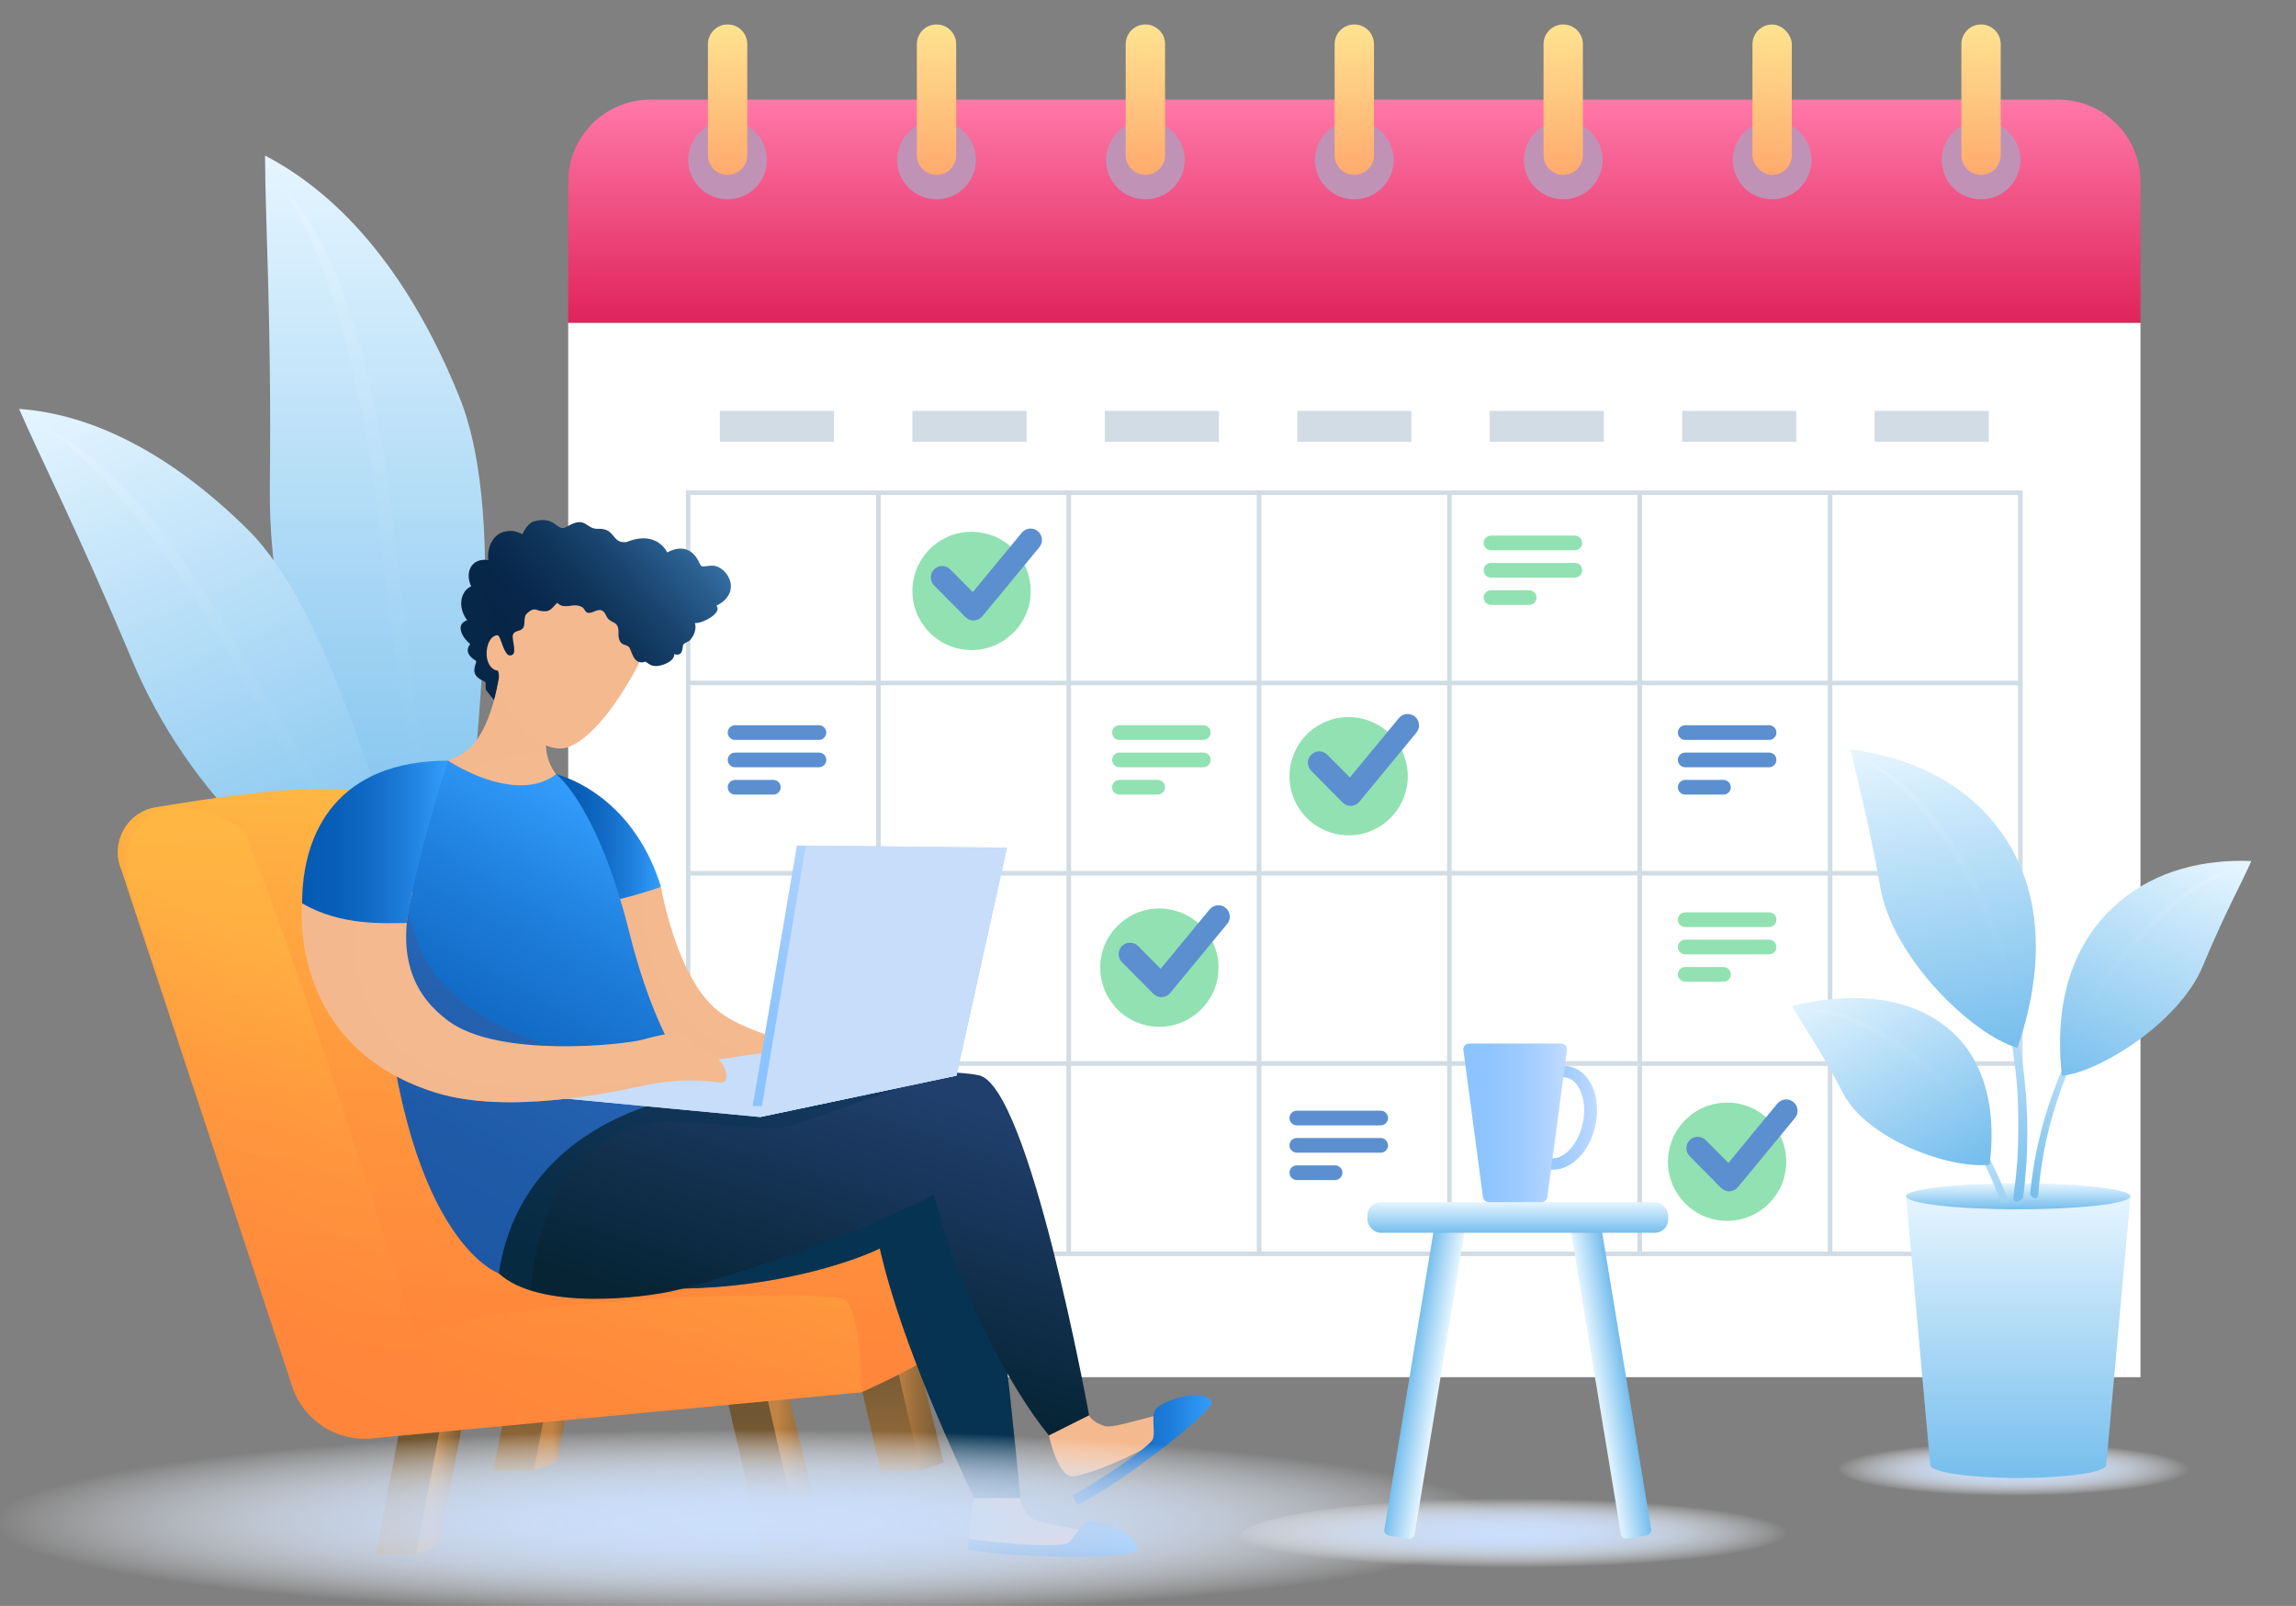 <?xml version="1.0" encoding="UTF-8"?><svg xmlns="http://www.w3.org/2000/svg" xmlns:xlink="http://www.w3.org/1999/xlink" viewBox="0 0 359.48 251.48"><rect x="0" y="0" width="359.48" height="251.48" fill="#808080" stroke="none"/><defs><style>.cls-1{fill:#fff;}.cls-2{fill:url(#linear-gradient-17);}.cls-3{fill:url(#linear-gradient-4);}.cls-3,.cls-4,.cls-5,.cls-6,.cls-7{mix-blend-mode:screen;}.cls-8{fill:url(#linear-gradient-43);}.cls-9{fill:url(#linear-gradient-15);}.cls-10{fill:#062747;}.cls-4{fill:url(#linear-gradient-2);}.cls-11{fill:url(#linear-gradient-18);}.cls-12{fill:url(#linear-gradient-40);}.cls-13{opacity:.5;}.cls-13,.cls-14,.cls-15,.cls-16,.cls-17,.cls-18,.cls-19,.cls-20,.cls-21,.cls-22{mix-blend-mode:multiply;}.cls-13,.cls-23{fill:#f4b98f;}.cls-24{fill:url(#linear-gradient-28);}.cls-25{fill:url(#linear-gradient-14);}.cls-14{fill:url(#radial-gradient-2);}.cls-26{fill:url(#linear-gradient-36);}.cls-15{fill:#415592;}.cls-15,.cls-16,.cls-19,.cls-22{opacity:.4;}.cls-27{fill:url(#linear-gradient-20);}.cls-28{fill:url(#linear-gradient-6);}.cls-29{isolation:isolate;}.cls-30{fill:#5b8fd0;}.cls-31{fill:#92e1b2;}.cls-32{fill:url(#linear-gradient-35);}.cls-33{fill:url(#linear-gradient-32);}.cls-34{fill:url(#linear-gradient-11);}.cls-16{fill:url(#linear-gradient-23);}.cls-17{fill:url(#radial-gradient);}.cls-35{fill:url(#linear-gradient-39);}.cls-36{fill:url(#linear-gradient-10);}.cls-37,.cls-22{fill:#063352;}.cls-5{fill:url(#linear-gradient-47);}.cls-38{fill:url(#linear-gradient-37);}.cls-39{fill:url(#linear-gradient-16);}.cls-40{fill:url(#linear-gradient-31);}.cls-6{fill:url(#linear-gradient-44);}.cls-41{fill:url(#linear-gradient-21);}.cls-42{fill:url(#linear-gradient-25);}.cls-43{fill:url(#linear-gradient-5);}.cls-44{fill:url(#linear-gradient-45);}.cls-18,.cls-45{fill:#c7ddf9;}.cls-46{fill:#d1dce4;}.cls-47{fill:url(#linear-gradient-34);}.cls-48{fill:url(#linear-gradient-7);}.cls-19{fill:url(#linear-gradient-22);}.cls-49{fill:url(#linear-gradient-24);}.cls-50{fill:url(#linear-gradient-9);}.cls-51{fill:url(#linear-gradient-42);}.cls-52{fill:url(#linear-gradient-3);}.cls-53{fill:url(#linear-gradient);}.cls-20{fill:#c093b6;}.cls-54{fill:url(#linear-gradient-27);}.cls-7{fill:url(#linear-gradient-41);}.cls-55{fill:url(#linear-gradient-33);}.cls-56{fill:url(#linear-gradient-38);}.cls-57{fill:url(#linear-gradient-29);}.cls-58{fill:url(#linear-gradient-30);}.cls-21{fill:url(#radial-gradient-3);}.cls-59{fill:url(#linear-gradient-19);}.cls-60{fill:url(#linear-gradient-8);}.cls-61{fill:url(#linear-gradient-46);}.cls-62{fill:url(#linear-gradient-12);}.cls-63{fill:url(#linear-gradient-13);}.cls-64{fill:url(#linear-gradient-26);}</style><linearGradient id="linear-gradient" x1="58.73" y1="143.88" x2="58.73" y2="24.36" gradientUnits="userSpaceOnUse"><stop offset="0" stop-color="#76beed"/><stop offset="1" stop-color="#e5f5ff"/></linearGradient><linearGradient id="linear-gradient-2" x1="58.41" x2="58.41" y2="29.75" xlink:href="#linear-gradient"/><linearGradient id="linear-gradient-3" x1="146.03" y1="-593.65" x2="146.03" y2="-693.22" gradientTransform="translate(157.04 752.63) rotate(-23.37)" xlink:href="#linear-gradient"/><linearGradient id="linear-gradient-4" x1="145.77" y1="-593.65" x2="145.77" y2="-688.73" gradientTransform="translate(157.04 752.63) rotate(-23.37)" xlink:href="#linear-gradient"/><linearGradient id="linear-gradient-5" x1="212.04" y1="50.57" x2="212.04" y2="15.61" gradientUnits="userSpaceOnUse"><stop offset="0" stop-color="#e0235c"/><stop offset="1" stop-color="#ff79a8"/></linearGradient><linearGradient id="linear-gradient-6" x1="113.92" y1="27.38" x2="113.92" y2="3.84" gradientUnits="userSpaceOnUse"><stop offset="0" stop-color="#ffaa6e"/><stop offset="1" stop-color="#ffe390"/></linearGradient><linearGradient id="linear-gradient-7" x1="146.63" x2="146.63" xlink:href="#linear-gradient-6"/><linearGradient id="linear-gradient-8" x1="179.33" x2="179.33" xlink:href="#linear-gradient-6"/><linearGradient id="linear-gradient-9" x1="212.04" x2="212.04" xlink:href="#linear-gradient-6"/><linearGradient id="linear-gradient-10" x1="244.75" x2="244.75" xlink:href="#linear-gradient-6"/><linearGradient id="linear-gradient-11" x1="277.46" x2="277.46" xlink:href="#linear-gradient-6"/><linearGradient id="linear-gradient-12" x1="310.17" x2="310.17" xlink:href="#linear-gradient-6"/><linearGradient id="linear-gradient-13" x1="68.03" y1="232.73" x2="73.24" y2="232.73" gradientUnits="userSpaceOnUse"><stop offset="0" stop-color="#c08344"/><stop offset=".36" stop-color="#9c6f3c"/><stop offset=".78" stop-color="#7a5c35"/><stop offset="1" stop-color="#6d5533"/></linearGradient><linearGradient id="linear-gradient-14" x1="64.02" y1="251.65" x2="64.02" y2="220.25" gradientUnits="userSpaceOnUse"><stop offset="0" stop-color="#c08344"/><stop offset=".07" stop-color="#b57d41"/><stop offset=".32" stop-color="#966b3b"/><stop offset=".57" stop-color="#7f5f36"/><stop offset=".8" stop-color="#715733"/><stop offset="1" stop-color="#6d5533"/></linearGradient><linearGradient id="linear-gradient-15" x1="121.65" y1="230.25" x2="130.48" y2="230.25" xlink:href="#linear-gradient-13"/><linearGradient id="linear-gradient-16" x1="119.57" y1="253.6" x2="119.57" y2="214.85" xlink:href="#linear-gradient-14"/><linearGradient id="linear-gradient-17" x1="86.46" y1="219.67" x2="91.68" y2="219.67" xlink:href="#linear-gradient-13"/><linearGradient id="linear-gradient-18" x1="82.46" y1="238.59" x2="82.46" y2="207.19" xlink:href="#linear-gradient-14"/><linearGradient id="linear-gradient-19" x1="140.09" y1="217.19" x2="148.91" y2="217.19" xlink:href="#linear-gradient-13"/><linearGradient id="linear-gradient-20" x1="138" y1="240.54" x2="138" y2="201.79" xlink:href="#linear-gradient-14"/><linearGradient id="linear-gradient-21" x1="81.49" y1="238.5" x2="87.98" y2="118.19" gradientUnits="userSpaceOnUse"><stop offset="0" stop-color="#ff833b"/><stop offset=".25" stop-color="#ff873b"/><stop offset=".53" stop-color="#ff953d"/><stop offset=".83" stop-color="#ffac41"/><stop offset="1" stop-color="#ffbd44"/></linearGradient><linearGradient id="linear-gradient-22" x1="94.58" y1="242.37" x2="101.21" y2="119.36" xlink:href="#linear-gradient-21"/><linearGradient id="linear-gradient-23" x1="52.09" y1="229.22" x2="81.39" y2="166.78" xlink:href="#linear-gradient-21"/><linearGradient id="linear-gradient-24" x1="120.11" y1="209.52" x2="133.8" y2="167.38" gradientUnits="userSpaceOnUse"><stop offset="0" stop-color="#062434"/><stop offset="1" stop-color="#203f6d"/></linearGradient><linearGradient id="linear-gradient-25" x1="151.56" y1="240.98" x2="178" y2="240.98" gradientUnits="userSpaceOnUse"><stop offset="0" stop-color="#065ab3"/><stop offset=".22" stop-color="#085eb7"/><stop offset=".46" stop-color="#116ac5"/><stop offset=".72" stop-color="#1f7fdc"/><stop offset=".99" stop-color="#339cfb"/><stop offset="1" stop-color="#349dfd"/></linearGradient><linearGradient id="linear-gradient-26" x1="167.94" y1="227.03" x2="189.73" y2="227.03" xlink:href="#linear-gradient-25"/><linearGradient id="linear-gradient-27" x1="82.07" y1="101.95" x2="105.85" y2="81.06" gradientUnits="userSpaceOnUse"><stop offset="0" stop-color="#062547"/><stop offset=".19" stop-color="#08284b"/><stop offset=".41" stop-color="#0f3359"/><stop offset=".64" stop-color="#1a4570"/><stop offset=".88" stop-color="#2a5e8f"/><stop offset="1" stop-color="#346da3"/></linearGradient><linearGradient id="linear-gradient-28" x1="86.91" y1="131.35" x2="103.49" y2="131.35" xlink:href="#linear-gradient-25"/><linearGradient id="linear-gradient-29" x1="62.66" y1="190.56" x2="98.78" y2="127.99" xlink:href="#linear-gradient-25"/><linearGradient id="linear-gradient-30" x1="128.21" y1="174.01" x2="144.78" y2="130.3" gradientUnits="userSpaceOnUse"><stop offset="0" stop-color="#8bc3ff"/><stop offset=".26" stop-color="#8fc5ff"/><stop offset=".55" stop-color="#9dcbff"/><stop offset=".86" stop-color="#b4d5ff"/><stop offset="1" stop-color="#c1dbff"/></linearGradient><linearGradient id="linear-gradient-31" x1="47.3" y1="131.84" x2="70.16" y2="131.84" xlink:href="#linear-gradient-25"/><radialGradient id="radial-gradient" cx="211.98" cy="214.68" fx="211.98" fy="214.68" r="111.53" gradientTransform="translate(-107.58 210.43) scale(1.06 .13)" gradientUnits="userSpaceOnUse"><stop offset="0" stop-color="#cbdefa"/><stop offset=".17" stop-color="#cbdefa" stop-opacity=".99"/><stop offset=".3" stop-color="#cddffa" stop-opacity=".95"/><stop offset=".42" stop-color="#d1e1fa" stop-opacity=".88"/><stop offset=".53" stop-color="#d6e5fb" stop-opacity=".79"/><stop offset=".64" stop-color="#dce9fb" stop-opacity=".67"/><stop offset=".74" stop-color="#e4edfc" stop-opacity=".52"/><stop offset=".84" stop-color="#edf3fd" stop-opacity=".34"/><stop offset=".94" stop-color="#f7fafe" stop-opacity=".14"/><stop offset="1" stop-color="#fff" stop-opacity="0"/></radialGradient><radialGradient id="radial-gradient-2" cx="-254.93" cy="233.69" fx="-254.93" fy="233.69" r="54.27" gradientTransform="translate(440.48 216.69) scale(.8 .1)" xlink:href="#radial-gradient"/><linearGradient id="linear-gradient-32" x1="2465.04" y1="1968.59" x2="2465.04" y2="1963.79" gradientTransform="translate(-2462.84 -1750.74) scale(1.09 1)" xlink:href="#linear-gradient"/><linearGradient id="linear-gradient-33" x1="1910.96" y1="-1688.19" x2="1910.96" y2="-1692.99" gradientTransform="translate(-1830.2 -1475.09) scale(1.09 -1)" xlink:href="#linear-gradient"/><linearGradient id="linear-gradient-34" x1="237.64" y1="193.05" x2="237.64" y2="188.25" xlink:href="#linear-gradient"/><linearGradient id="linear-gradient-35" x1="237.92" y1="175.04" x2="250.04" y2="175.04" xlink:href="#linear-gradient-30"/><linearGradient id="linear-gradient-36" x1="229.12" y1="175.83" x2="245.35" y2="175.83" xlink:href="#linear-gradient-30"/><radialGradient id="radial-gradient-3" cx="-156.6" cy="213.04" fx="-156.6" fy="213.04" r="34.59" gradientTransform="translate(440.48 204.51) scale(.8 .12)" xlink:href="#radial-gradient"/><linearGradient id="linear-gradient-37" x1="315.99" y1="231.45" x2="315.99" y2="187.33" xlink:href="#linear-gradient"/><linearGradient id="linear-gradient-38" x1="315.99" y1="189.37" x2="315.99" y2="185.29" xlink:href="#linear-gradient"/><linearGradient id="linear-gradient-39" x1="312.61" y1="-.8" x2="312.61" y2="-45.34" gradientTransform="translate(5.79 220.74) rotate(-5.79)" xlink:href="#linear-gradient"/><linearGradient id="linear-gradient-40" x1="322.37" y1="-188.08" x2="322.37" y2="-238.87" gradientTransform="translate(29.03 409.95) rotate(-10.74)" xlink:href="#linear-gradient"/><linearGradient id="linear-gradient-41" x1="320.72" y1="-188.08" x2="320.72" y2="-236.58" gradientTransform="translate(29.03 409.95) rotate(-10.74)" xlink:href="#linear-gradient"/><linearGradient id="linear-gradient-42" x1="4348.53" y1="733.58" x2="4348.53" y2="696.97" gradientTransform="translate(3990.13 536.66) rotate(-163.1) scale(.83 -1)" xlink:href="#linear-gradient"/><linearGradient id="linear-gradient-43" x1="4277.5" y1="897.35" x2="4277.5" y2="854.77" gradientTransform="translate(3931.28 717.36) rotate(-157.14) scale(.83 -1) skewX(-2.19)" xlink:href="#linear-gradient"/><linearGradient id="linear-gradient-44" x1="4276.19" y1="897.35" x2="4276.19" y2="856.73" gradientTransform="translate(3931.28 717.36) rotate(-157.14) scale(.83 -1) skewX(-2.19)" xlink:href="#linear-gradient"/><linearGradient id="linear-gradient-45" x1="99.92" y1="-548.9" x2="99.92" y2="-581.01" gradientTransform="translate(457.52 736.23) rotate(-23.24) scale(.83 1)" xlink:href="#linear-gradient"/><linearGradient id="linear-gradient-46" x1="155.84" y1="-745.37" x2="155.84" y2="-782.25" gradientTransform="translate(535.81 909.52) rotate(-29.2) scale(.83 1) skewX(-2.2)" xlink:href="#linear-gradient"/><linearGradient id="linear-gradient-47" x1="154.21" y1="-745.37" x2="154.21" y2="-780.57" gradientTransform="translate(535.81 909.52) rotate(-29.2) scale(.83 1) skewX(-2.2)" xlink:href="#linear-gradient"/></defs><g class="cls-29"><g id="OBJECTS"><g><g><g><path class="cls-53" d="m41.49,24.36c12.41,6.46,22.94,19.19,30.46,37.87,8.04,19.98,1.75,58.21.38,81.64-19.37-12.37-30.37-40.91-30.08-67.73.28-26.37-.75-41.89-.75-51.78Z"/><path class="cls-4" d="m44.5,29.75c7.33,7.07,13.91,25.21,16.92,51.21,4.27,36.89,6.92,53.75,10.91,62.92-6.39-10.58-9.93-33.45-12.79-60.08-2.76-25.7-9.21-45.8-15.04-54.05Z"/></g><g><path class="cls-52" d="m2.99,64.03c11.63.84,23.88,7.1,35.81,18.9,12.76,12.63,20.57,43.94,27.27,62.32-18.9-3.06-36.75-21.25-45.39-41.86-8.5-20.26-14.42-31.79-17.69-39.36Z"/><path class="cls-3" d="m7.07,67.16c7.94,2.98,18.97,14.69,29.86,33.58,15.46,26.81,23.05,38.82,29.13,44.52-8.39-5.98-18.65-22.31-29.63-41.72-10.6-18.75-22.18-31.99-29.36-36.37Z"/></g></g><g><path class="cls-43" d="m101.81,15.61h220.47c7.09,0,12.85,5.76,12.85,12.85v22.11H88.96v-22.11c0-7.09,5.76-12.85,12.85-12.85Z"/><rect class="cls-1" x="88.96" y="50.57" width="246.17" height="165.09"/><g><g><path class="cls-20" d="m120.08,25.05c0,3.4-2.76,6.16-6.16,6.16s-6.16-2.76-6.16-6.16,2.76-6.16,6.16-6.16,6.16,2.76,6.16,6.16Z"/><path class="cls-28" d="m113.92,27.38h0c-1.7,0-3.08-1.38-3.08-3.08V6.91c0-1.7,1.38-3.08,3.08-3.08h0c1.7,0,3.08,1.38,3.08,3.08v17.39c0,1.7-1.38,3.08-3.08,3.08Z"/></g><g><circle class="cls-20" cx="146.63" cy="25.05" r="6.16"/><path class="cls-48" d="m146.63,27.38h0c-1.7,0-3.08-1.38-3.08-3.08V6.91c0-1.7,1.38-3.08,3.08-3.08h0c1.7,0,3.08,1.38,3.08,3.08v17.39c0,1.7-1.38,3.08-3.08,3.08Z"/></g><g><circle class="cls-20" cx="179.33" cy="25.05" r="6.16"/><path class="cls-60" d="m179.33,27.38h0c-1.7,0-3.08-1.38-3.08-3.08V6.91c0-1.7,1.38-3.08,3.08-3.08h0c1.7,0,3.08,1.38,3.08,3.08v17.39c0,1.7-1.38,3.08-3.08,3.08Z"/></g><g><circle class="cls-20" cx="212.04" cy="25.05" r="6.16"/><path class="cls-50" d="m212.04,27.38h0c-1.7,0-3.08-1.38-3.08-3.08V6.91c0-1.7,1.38-3.08,3.08-3.08h0c1.7,0,3.08,1.38,3.08,3.08v17.39c0,1.7-1.38,3.08-3.08,3.08Z"/></g><g><circle class="cls-20" cx="244.75" cy="25.05" r="6.16"/><path class="cls-36" d="m244.75,27.38h0c-1.7,0-3.08-1.38-3.08-3.08V6.91c0-1.7,1.38-3.08,3.08-3.08h0c1.7,0,3.08,1.38,3.08,3.08v17.39c0,1.7-1.38,3.08-3.08,3.08Z"/></g><g><path class="cls-20" d="m283.62,25.05c0,3.4-2.76,6.16-6.16,6.16s-6.16-2.76-6.16-6.16,2.76-6.16,6.16-6.16,6.16,2.76,6.16,6.16Z"/><rect class="cls-34" x="274.38" y="3.84" width="6.16" height="23.55" rx="3.08" ry="3.08"/></g><g><circle class="cls-20" cx="310.17" cy="25.05" r="6.16"/><path class="cls-62" d="m310.17,27.38h0c-1.7,0-3.08-1.38-3.08-3.08V6.91c0-1.7,1.38-3.08,3.08-3.08h0c1.7,0,3.08,1.38,3.08,3.08v17.39c0,1.7-1.38,3.08-3.08,3.08Z"/></g></g><g><g><rect class="cls-46" x="112.71" y="64.35" width="17.87" height="4.84"/><rect class="cls-46" x="142.85" y="64.35" width="17.87" height="4.84"/><rect class="cls-46" x="172.98" y="64.35" width="17.87" height="4.84"/><rect class="cls-46" x="203.11" y="64.35" width="17.87" height="4.84"/><rect class="cls-46" x="233.24" y="64.35" width="17.87" height="4.84"/><rect class="cls-46" x="263.37" y="64.35" width="17.87" height="4.84"/><rect class="cls-46" x="293.51" y="64.35" width="17.87" height="4.84"/></g><path class="cls-46" d="m286.89,76.8H107.4v119.9h209.29v-119.9h-29.8Zm-29.8.71h29.08v29.08h-29.08v-29.08Zm29.08,58.88h-29.08v-29.08h29.08v29.08Zm0,29.8h-29.08v-29.08h29.08v29.08Zm-148.27-29.08h29.08v29.08h-29.08v-29.08Zm0-29.8h29.08v29.08h-29.08v-29.08Zm118.47,29.08h-29.08v-29.08h29.08v29.08Zm-29.8,0h-29.08v-29.08h29.08v29.08Zm-29.8,0h-29.08v-29.08h29.08v29.08Zm-29.08.71h29.08v29.08h-29.08v-29.08Zm29.8,0h29.08v29.08h-29.08v-29.08Zm29.8,0h29.08v29.08h-29.08v-29.08Zm0-59.59h29.08v29.08h-29.08v-29.08Zm-29.8,0h29.08v29.08h-29.08v-29.08Zm-29.8,0h29.08v29.08h-29.08v-29.08Zm-29.8,0h29.08v29.08h-29.08v-29.08Zm-29.8,0h29.08v29.08h-29.08v-29.08Zm0,29.8h29.08v29.08h-29.08v-29.08Zm0,29.8h29.08v29.08h-29.08v-29.08Zm29.08,58.88h-29.08v-29.08h29.08v29.08Zm29.8,0h-29.08v-29.08h29.08v29.08Zm29.8,0h-29.08v-29.08h29.08v29.08Zm29.8,0h-29.08v-29.08h29.08v29.08Zm29.8,0h-29.08v-29.08h29.08v29.08Zm29.8,0h-29.08v-29.08h29.08v29.08Zm29.8,0h-29.08v-29.08h29.08v29.08Zm0-29.8h-29.08v-29.08h29.08v29.08Zm0-29.8h-29.08v-29.08h29.08v29.08Zm-29.08-29.8v-29.08h29.08v29.08h-29.08Z"/></g><g><circle class="cls-31" cx="152.11" cy="92.54" r="9.26" transform="translate(27.22 219.43) rotate(-76.77)"/><path class="cls-30" d="m152.44,97.17c-.48,0-.93-.19-1.27-.53l-4.92-4.97c-.69-.7-.69-1.83.01-2.52.7-.69,1.83-.69,2.52.01l3.53,3.56,7.67-9.3c.63-.76,1.75-.87,2.51-.24.76.63.87,1.75.24,2.51l-8.93,10.82c-.32.39-.79.62-1.3.65-.03,0-.05,0-.08,0Z"/></g><g><circle class="cls-31" cx="211.15" cy="121.56" r="9.26" transform="translate(-30.37 89.5) rotate(-22.37)"/><path class="cls-30" d="m211.48,126.2c-.48,0-.93-.19-1.27-.53l-4.92-4.97c-.69-.7-.69-1.83.01-2.52.7-.69,1.83-.69,2.52.01l3.53,3.56,7.67-9.3c.63-.76,1.75-.87,2.51-.24.76.63.87,1.75.24,2.51l-8.93,10.82c-.32.39-.79.62-1.3.65-.03,0-.05,0-.08,0Z"/></g><g><circle class="cls-31" cx="181.52" cy="151.53" r="9.26"/><path class="cls-30" d="m181.85,156.16c-.48,0-.93-.19-1.27-.53l-4.92-4.97c-.69-.7-.69-1.83.01-2.52.7-.69,1.83-.69,2.52.01l3.53,3.56,7.67-9.3c.63-.76,1.75-.87,2.51-.24.76.63.87,1.75.24,2.51l-8.93,10.82c-.32.39-.79.62-1.3.65-.03,0-.05,0-.08,0Z"/></g><g><circle class="cls-31" cx="270.41" cy="181.92" r="9.26"/><path class="cls-30" d="m270.74,186.56c-.48,0-.93-.19-1.27-.53l-4.92-4.97c-.69-.7-.69-1.83.01-2.52.7-.69,1.83-.69,2.52.01l3.53,3.56,7.67-9.3c.63-.76,1.75-.87,2.51-.24.76.63.87,1.75.24,2.51l-8.93,10.82c-.32.39-.79.62-1.3.65-.03,0-.05,0-.08,0Z"/></g><path class="cls-31" d="m233.44,83.87h13.13c.64,0,1.15.52,1.15,1.15h0c0,.64-.52,1.15-1.15,1.15h-13.13c-.64,0-1.15-.52-1.15-1.15h0c0-.64.52-1.15,1.15-1.15Zm-1.15,5.43h0c0,.64.52,1.15,1.15,1.15h13.13c.64,0,1.15-.52,1.15-1.15h0c0-.64-.52-1.15-1.15-1.15h-13.13c-.64,0-1.15.52-1.15,1.15Zm0,4.28h0c0,.64.52,1.15,1.15,1.15h5.99c.64,0,1.15-.52,1.15-1.15h0c0-.64-.52-1.15-1.15-1.15h-5.99c-.64,0-1.15.52-1.15,1.15Z"/><path class="cls-31" d="m175.27,113.57h13.13c.64,0,1.15.52,1.15,1.15h0c0,.64-.52,1.15-1.15,1.15h-13.13c-.64,0-1.15-.52-1.15-1.15h0c0-.64.52-1.15,1.15-1.15Zm-1.15,5.43h0c0,.64.52,1.15,1.15,1.15h13.13c.64,0,1.15-.52,1.15-1.15h0c0-.64-.52-1.15-1.15-1.15h-13.13c-.64,0-1.15.52-1.15,1.15Zm0,4.28h0c0,.64.52,1.15,1.15,1.15h5.99c.64,0,1.15-.52,1.15-1.15h0c0-.64-.52-1.15-1.15-1.15h-5.99c-.64,0-1.15.52-1.15,1.15Z"/><path class="cls-30" d="m115.09,113.57h13.13c.64,0,1.15.52,1.15,1.15h0c0,.64-.52,1.15-1.15,1.15h-13.13c-.64,0-1.15-.52-1.15-1.15h0c0-.64.52-1.15,1.15-1.15Zm-1.15,5.43h0c0,.64.52,1.15,1.15,1.15h13.13c.64,0,1.15-.52,1.15-1.15h0c0-.64-.52-1.15-1.15-1.15h-13.13c-.64,0-1.15.52-1.15,1.15Zm0,4.28h0c0,.64.52,1.15,1.15,1.15h5.99c.64,0,1.15-.52,1.15-1.15h0c0-.64-.52-1.15-1.15-1.15h-5.99c-.64,0-1.15.52-1.15,1.15Z"/><path class="cls-30" d="m263.85,113.57h13.13c.64,0,1.15.52,1.15,1.15h0c0,.64-.52,1.15-1.15,1.15h-13.13c-.64,0-1.15-.52-1.15-1.15h0c0-.64.52-1.15,1.15-1.15Zm-1.15,5.43h0c0,.64.52,1.15,1.15,1.15h13.13c.64,0,1.15-.52,1.15-1.15h0c0-.64-.52-1.15-1.15-1.15h-13.13c-.64,0-1.15.52-1.15,1.15Zm0,4.28h0c0,.64.52,1.15,1.15,1.15h5.99c.64,0,1.15-.52,1.15-1.15h0c0-.64-.52-1.15-1.15-1.15h-5.99c-.64,0-1.15.52-1.15,1.15Z"/><path class="cls-30" d="m203.04,173.93h13.13c.64,0,1.15.52,1.15,1.15h0c0,.64-.52,1.15-1.15,1.15h-13.13c-.64,0-1.15-.52-1.15-1.15h0c0-.64.52-1.15,1.15-1.15Zm-1.15,5.43h0c0,.64.52,1.15,1.15,1.15h13.13c.64,0,1.15-.52,1.15-1.15h0c0-.64-.52-1.15-1.15-1.15h-13.13c-.64,0-1.15.52-1.15,1.15Zm0,4.28h0c0,.64.52,1.15,1.15,1.15h5.99c.64,0,1.15-.52,1.15-1.15h0c0-.64-.52-1.15-1.15-1.15h-5.99c-.64,0-1.15.52-1.15,1.15Z"/><path class="cls-31" d="m263.85,142.87h13.13c.64,0,1.15.52,1.15,1.15h0c0,.64-.52,1.15-1.15,1.15h-13.13c-.64,0-1.15-.52-1.15-1.15h0c0-.64.52-1.15,1.15-1.15Zm-1.15,5.43h0c0,.64.52,1.15,1.15,1.15h13.13c.64,0,1.15-.52,1.15-1.15h0c0-.64-.52-1.15-1.15-1.15h-13.13c-.64,0-1.15.52-1.15,1.15Zm0,4.28h0c0,.64.52,1.15,1.15,1.15h5.99c.64,0,1.15-.52,1.15-1.15h0c0-.64-.52-1.15-1.15-1.15h-5.99c-.64,0-1.15.52-1.15,1.15Z"/></g><g><g><g><g><g><polygon class="cls-63" points="68.74 242.08 65.15 243.32 66.25 222.15 72.55 222.15 68.74 242.08"/><polygon class="cls-25" points="65.15 243.32 58.85 243.32 62.89 222.15 69.19 222.15 65.15 243.32"/></g><g><polygon class="cls-9" points="129.31 242.08 125.72 243.32 116.78 217.19 123.08 217.19 129.31 242.08"/><polygon class="cls-39" points="125.72 243.32 119.42 243.32 113.42 217.19 119.72 217.19 125.72 243.32"/></g></g><g><g><polygon class="cls-2" points="87.18 229.02 83.58 230.25 84.69 209.08 90.99 209.08 87.18 229.02"/><polygon class="cls-11" points="83.58 230.25 77.28 230.25 81.33 209.08 87.63 209.08 83.58 230.25"/></g><g><polygon class="cls-59" points="147.75 229.02 144.15 230.25 135.21 204.13 141.51 204.13 147.75 229.02"/><polygon class="cls-27" points="144.15 230.25 137.85 230.25 131.85 204.13 138.15 204.13 144.15 230.25"/></g></g><path class="cls-41" d="m61.71,126.09c-4.87-5.04-26.99-1.36-37.31.32-4.54.74-7.19,5.54-5.41,9.79l26.77,80.93c1.74,5.26,6.89,8.63,12.41,8.11l76.72-7.22s16.72-7.29,16.99-11.18c.27-3.88,1.16-11.7-3.7-13.09-4.86-1.39-59.44-3-61.87-2.17-2.43.83-1.19-41.24-24.61-65.49Z"/><path class="cls-19" d="m148.19,193.75c-4.86-1.39-59.44-3-61.87-2.17-2.43.83-1.19-41.24-24.61-65.49-2.17-2.25-9.75-2.89-13.56,2.32-2.92,3.99-3.19,15.03-2.88,16.16,12.59,45.63,13.46,23.29,24.89,53.73,1.19,3.17-2.8,5.69-3.28,9.01,10.35-6.31,22.63-3.42,27.2-3.91,9.34-2.22,11.52-.14,24.93-2.63,2.98-.55,18.75-5.26,23.96,11.48,7.16-.87,1.66-12.32,8.73-13.89.03,0,.06,0,.09-.02-.46-2.17-1.49-3.98-3.59-4.58Z"/><path class="cls-16" d="m20.49,139.75l25.3,77.33c1.73,5.28,6.89,8.67,12.42,8.14l76.69-7.21s-.03-12.87-2.72-14.54c-2.7-1.66-60.97-.25-66.9,6.41,0,0-18.08-58.26-26.71-78.79-.34-.81-.89-1.62-1.78-2.06-15.36-7.62-19.01,4.24-16.3,10.72Z"/></g><g><path class="cls-10" d="m85.42,94.85c-.21-.51-.77-.74-.66-1.37.08-.51.89-.71.96-1.14.15-.89-2.9-5-3.85-4.96.05-2.64-4.59-2.7-5.37.33-2.69-.43-3.77,1.92-2.73,4.11-1.64.71-2.2,3.22-.63,5.31-2.03.67-.59,2.94.48,3.71-.74.98-.39,1.86.89,2.64.36.22-1.42,2.14,1.28,3.19.53.21,0,.97.4,1.5,1.16,1.48,2.68,3.64,4.07,3.46.36-1.23.14-2.69.2-3.98.88-.32,1.52-.43,1.62-1.31.05-.46-.54-.9-.47-1.36.12-.78.7-.72,1.24-1.18,1.33-1.14.81-1.82.61-3.46-.22-1.78.3-1.81,1.45-2.86,1-.92,1.07-1.31.53-2.62Z"/><g><path class="cls-23" d="m78.33,104.64s-1.07,10.41-5.8,13.31c-3.05,1.87-7.96,2.85-7.96,2.85,0,0,13.56,9.14,25.42,3.28-3.07-2.67-5.27-4.36-4.39-11.14,1.29-9.89-7.27-8.3-7.27-8.3Z"/><path class="cls-13" d="m85.6,117.9c-.24-1.29-.26-2.89,0-4.96,1.29-9.89-7.27-8.3-7.27-8.3,0,0-1.07,10.41-5.8,13.31-3.05,1.87-7.96,2.85-7.96,2.85,0,0,1.98,1.33,5.08,2.65,4.66-3.54,10.12-5.8,15.95-5.55Z"/></g><path class="cls-23" d="m99.53,104.88c-1.59,2.84-5.88,10.27-10.48,12.09-2.41.95-5.93-.95-8.35-4.18-1.52-2.02-2.36-6.14-2.72-7.75-3.05-.41-1.95-7.54,1.34-5.07,0,0,1.03-5.87,6.78-7.57,6-1.77,18.28,3.83,13.43,12.48Z"/><g><path class="cls-23" d="m103.49,138.89s2.36,14.15,8.91,19.39c5.66,4.53,18.08,6.03,20.44,7.73s2.88,4.32.52,4.06-3.67-1.97-5.37-1.44c-1.7.52-3.52-.73-4.52-.78-9.63-.43-15.98,2.41-24.97-6.82-11.9-12.23-10.11-20.84-10.11-20.84l15.09-1.31Z"/><path class="cls-13" d="m110.81,162.25c-7.93-4.92-10.11-13.91-10.3-22.71,0-.14.03-.26.03-.4l-12.13,1.05s-1.8,8.61,10.11,20.84c8.99,9.24,15.34,6.39,24.97,6.82,1,.04,2.81,1.3,4.52.78,1.7-.52,3.01,1.18,5.37,1.44,1.08.12,1.53-.38,1.5-1.1-8.15-.14-17.2-2.47-24.06-6.72Z"/></g><g><path class="cls-37" d="m91.75,197.81s2.66,4.14,14.94,3.98c14.46-.2,26.34-3.98,31.06-6.29,3.54,15.53,12.58,34.2,14.74,39.12h7.27s-4.52-48.16-7.08-52.29c-2.56-4.13-53.07-13.06-60.94,15.48Z"/><path class="cls-22" d="m91.75,197.81s2.66,4.14,14.94,3.98c14.46-.2,26.34-3.98,31.06-6.29,3.54,15.53,12.58,34.2,14.74,39.12h7.27s-4.52-48.16-7.08-52.29c-2.56-4.13-53.07-13.06-60.94,15.48Z"/></g><g><path class="cls-49" d="m75.08,180.82s-3.26,12.75,3.01,18.56c6.27,5.81,22.26,3.98,27.76,2.67s26.11-7.54,40.36-14.94c3.93,15.2,11.99,30.34,18.02,37.68l6.29-3.15s-9.37-51.69-17.3-53.27c-10.22-2.04-57.01,1.87-78.15,12.45Z"/><path class="cls-22" d="m147.21,167.88c-16.41-.36-53.85,3.8-72.13,12.95,0,0-3.26,12.75,3.01,18.56,1.31,1.21,3.04,2.08,5.01,2.69,1.86-19.95,12.01-25.49,20.4-26.43,12.28.16,16.54,2.06,21.82.2,2.38-.94,20.73-7.11,21.89-7.97Z"/></g><path class="cls-23" d="m164.23,224.79s1.4,6.79,3.93,6.39c5.01-.79,17.99-7.37,17.79-9.53-.2-2.16-11.01,2.26-12.97,1.67-1.97-.59-2.46-1.67-2.46-1.67l-6.29,3.15Z"/><path class="cls-23" d="m152.49,234.61s-1.83,7.6.26,8.06c4.96,1.08,21.79,1.32,22.54-.72s-12.37-2.88-13.89-4.26c-1.52-1.38-1.69-3.08-1.69-3.08h-7.22Z"/><path class="cls-42" d="m151.75,241s10.86,1.45,15.05.79c1.27-.2,2.21-3.6,3.98-3.59,2.76.01,7.72,2.46,7.18,4.53-.32,1.25-17.67,1.5-26.21-.05-.42-.08,0-1.67,0-1.67Z"/><path class="cls-64" d="m167.94,234.23s9.47-5.51,12.38-8.59c.88-.93-.46-4.2.94-5.28,2.19-1.68,7.6-2.79,8.45-.82.51,1.19-13.04,12.01-20.75,16.02-.38.2-1.02-1.32-1.02-1.32Z"/><path class="cls-54" d="m111.47,88.58c-1.26.04-1.6.38-1.89-.27-.85-1.97-2.49-3.21-5.11-1.8-.41-.84-2.21-3.34-6.39-1.62-2.36.26-1.67-2.21-4.42-2.08-2.02.1-1.83-2.16-4.91-.33-1.63.97-1.57-1.77-5.11-.85-.82.21-1.47,1.22-1.85,2.01-.77-.27-1.25-.73-2.86-.37-1.31.29-2.63,1.83-2.5,4.19.05.85.58,2.22,1.05,3.4-1.12.63-1.75,1.79-1.34,3.25.13.45.73,1.03.77,1.42.05.57-.6,1.06-.64,1.6-.07,1.01,1.35,2.2,1.81,2.45.44.63.89,3.06,1.76,3.06,1.38-.01.18-2.53.48-3.27.3-.75,1.28-.4,1.65-1.16.25-.51.01-1.61.45-2.06.41-.43.99-.84,1.47-.69,2.41.79,2.46-.37,3.39-1.06.22.22.46.43.84.49,1.18.19,1.89-.44,3.04.19.34.19.41.71.79.85.7.25,1.53-.61,2.21-.36.64.24.69.94,1.1,1.37.28.3,1.05.61,1.21.79.72.84.04,1.79.66,2.78.34.54.94.43,1.33.79.46.43.63,3,2.6,2.31.58.37.82.7,1.75.69.65-.01,2.77-.59,2.77-1.87,1.47.49,1.22-1.21,1.41-1.49.17-.26.8-.43,1.05-.7.62-.67,1.06-1.77.76-2.69,1.01.19,4.4-1.56,3.36-2.69,4.32-2.16,1.56-6.36-.67-6.28Z"/><path class="cls-24" d="m87.08,121.24s11.79,2.67,16.41,17.64c0,0-8.78,3.15-12.19,2.49,0,0-5.43-17.33-4.22-20.13Z"/><g><path class="cls-57" d="m70.16,119.12s10.48,7.02,16.93,2.12c0,0,6.45,4.8,11.43,24.72,4.98,19.92,11.79,25.16,11.79,25.16,0,0-28.3,2.45-32.22,28.26,0,0-15.68-5.26-18.37-51.06-1.44-24.56,10.43-29.2,10.43-29.2Z"/><path class="cls-15" d="m106.66,166.6c-.43.1-.89.17-1.39.17-12.05-.03-26.91-3.49-35.59-12.47-7.4-7.66-7.24-19.91-5.06-30.11-2.87,4.18-5.64,11.53-4.9,24.13,2.69,45.8,18.37,51.06,18.37,51.06,3.92-25.81,32.22-28.26,32.22-28.26,0,0-1.53-1.2-3.65-4.52Z"/></g><g><polygon class="cls-45" points="83.96 171.6 119 174.92 149.75 168.44 150.01 167.17 118.76 164.97 83.96 170.12 83.96 171.6"/><polygon class="cls-18" points="83.96 171.6 119 174.92 149.75 168.44 150.01 167.17 118.76 173.24 83.96 170.12 83.96 171.6"/><polygon class="cls-58" points="124.77 132.4 117.86 173.16 119.47 173.26 150.01 167.17 157.66 132.75 124.77 132.4"/><polygon class="cls-18" points="126.17 132.42 119 174.92 149.75 168.44 157.66 132.75 126.17 132.42"/><path class="cls-18" d="m144.28,149.95c-.31,1.95-1.76,3.89-3.53,4.43-2.17.67-4.03-.95-3.63-3.81.4-2.9,2.82-4.97,4.9-4.64,1.68.26,2.57,2.05,2.25,4.02Z"/></g><g><path class="cls-23" d="m47.3,141.45s-2.38,22.46,21.01,29.67c11.34,3.5,27.88-.16,32.7-1.18,4.49-.95,8.15-.91,11.6-.43,2.5.35.78-5.21-4.43-5.8-.29-2.65-3.34-2.06-7.67-.88-2.76.75-22.44,2.92-30.35-2.98-4.99-3.72-8.33-9.62-5.59-20.18,0,0-9.83-6.16-17.27,1.78Z"/><path class="cls-13" d="m107.48,169.16c-4.66-.42-9.92.78-14.58,1.06-7.9.47-16.42.58-23.93-2.32-9.57-3.69-15.54-14.24-12.65-25.59.63-2.46,6.05-1.48,7.82-.71.13-.62.27-1.26.44-1.92,0,0-9.83-6.16-17.27,1.78,0,0-2.38,22.46,21.01,29.67,11.34,3.5,27.88-.16,32.7-1.18,2.44-.52,4.62-.73,6.67-.75-.07,0-.13-.03-.2-.03Z"/></g><path class="cls-40" d="m47.3,141.45c0-11.35,5.74-22.33,22.86-22.33,0,0-4.96,14.91-6.47,25.42-3.18,0-10.26.53-16.39-3.09Z"/></g></g><ellipse class="cls-17" cx="116.61" cy="238.75" rx="119.69" ry="16.6"/></g><ellipse class="cls-14" cx="237.64" cy="240.98" rx="43.82" ry="6.36"/><g><g><rect class="cls-33" x="197.48" y="213" width="51.32" height="4.8" rx=".87" ry=".87" transform="translate(472.01 30.32) rotate(99.37)"/><rect class="cls-55" x="226.47" y="213" width="51.32" height="4.8" rx=".87" ry=".87" transform="translate(423.59 -68.45) rotate(80.63)"/></g><rect class="cls-47" x="214.09" y="188.25" width="47.1" height="4.8" rx="2.1" ry="2.1"/></g><g><path class="cls-32" d="m243.16,183.17c-.22,0-.45-.02-.67-.05-1.66-.25-3.02-1.37-3.83-3.17-.74-1.65-.93-3.7-.55-5.78.84-4.53,4.08-7.7,7.36-7.21,1.66.25,3.02,1.37,3.83,3.17.74,1.64.93,3.7.55,5.78h0c-.38,2.08-1.31,3.97-2.6,5.31-1.22,1.27-2.65,1.95-4.09,1.95Zm1.64-14.47c-2.01,0-4.12,2.53-4.72,5.77-.33,1.76-.17,3.48.43,4.82.31.69,1.02,1.88,2.3,2.07,1.27.19,2.38-.73,2.92-1.3,1.06-1.1,1.82-2.68,2.14-4.44.33-1.76.17-3.48-.43-4.82-.31-.69-1.02-1.88-2.3-2.07-.11-.02-.23-.03-.34-.03Z"/><path class="cls-26" d="m241.36,188.25h-8.26c-.47,0-.86-.35-.92-.81l-3.06-22.98c-.07-.56.36-1.05.92-1.05h14.37c.56,0,1,.5.92,1.05l-3.06,22.98c-.06.46-.46.81-.92.81Z"/></g><g><path class="cls-21" d="m343.81,229.85c0,2.56-12.51,4.64-27.93,4.64s-27.93-2.08-27.93-4.64,12.51-4.64,27.93-4.64,27.93,2.08,27.93,4.64Z"/><g><g><path class="cls-38" d="m298.43,187.33l3.78,42.08c0,1.13,6.17,2.04,13.78,2.04s13.78-.91,13.78-2.04l3.78-42.08h-35.12Z"/><path class="cls-56" d="m333.55,187.33c0,1.13-7.86,2.04-17.56,2.04s-17.56-.92-17.56-2.04,7.86-2.04,17.56-2.04,17.56.92,17.56,2.04Z"/></g><g><g><path class="cls-35" d="m310.54,142.89c8.13,21.85,7.25,36.05,6.24,44.49-.08.64-1.72,1.28-1.56.16,2.12-15,.03-26.53-4.64-42.88-1.74-6.1-.27-2.37-.04-1.77Z"/><g><path class="cls-12" d="m289.77,117.35c8.6,1.16,17.11,4.64,22.86,12.04,9.35,12.05,5.89,27.12,3.22,34.7-6.96-2.02-19.55-13.98-21.48-25.22-1.9-11.04-3.81-17.39-4.59-21.53Z"/><path class="cls-7" d="m292.15,119.23c5.34,2.04,11.78,8.25,17.16,18.51,6.05,11.53,6.75,20.77,6.53,26.36-1.22-8.45-2.37-15.84-7.67-26.02-5.66-10.88-11.56-16.13-16.02-18.85Z"/></g></g><g><path class="cls-51" d="m331,152.3c-10.56,16.28-12.43,27.72-13.14,34.59-.05.52,1.17,1.26,1.24.34,1-12.25,4.79-21.15,11.54-33.53,2.52-4.62.65-1.85.35-1.4Z"/><g><path class="cls-8" d="m352.49,134.83c-7.19-.27-14.72,1.32-20.73,6.43-9.77,8.3-9.7,20.8-8.91,27.21,6.01-.64,18.4-8.43,22.01-17.12,3.55-8.54,6.25-13.33,7.63-16.52Z"/><path class="cls-6" d="m350.21,135.99c-4.7.89-11.05,4.94-17.28,12.37-7,8.35-9.25,15.62-10.08,20.1,2.53-6.57,4.8-12.3,10.95-19.67,6.57-7.89,12.31-11.25,16.42-12.8Z"/></g></g><g><path class="cls-44" d="m313.23,188.24c.43.03.86.08,1.29.13-1.86-5.37-5.22-11.86-11.55-19.22-.31-.36-2.27-2.52.38,1.23,4.56,6.48,7.83,11.87,9.88,17.87Z"/><g><path class="cls-61" d="m280.57,157.51c7.46-1.77,15.28-1.9,21.54,1.56,10.19,5.62,10.19,17.22,9.4,23.33-6.24.68-19.13-3.91-22.93-11.2-3.73-7.16-6.56-11.04-8.02-13.69Z"/><path class="cls-5" d="m282.94,158.11c4.89-.18,11.49,2.23,18,7.8,7.31,6.26,9.69,12.51,10.58,16.49-2.66-5.55-5.05-10.38-11.47-15.91-6.86-5.91-12.84-7.82-17.11-8.38Z"/></g></g></g></g></g></g></g></g></svg>